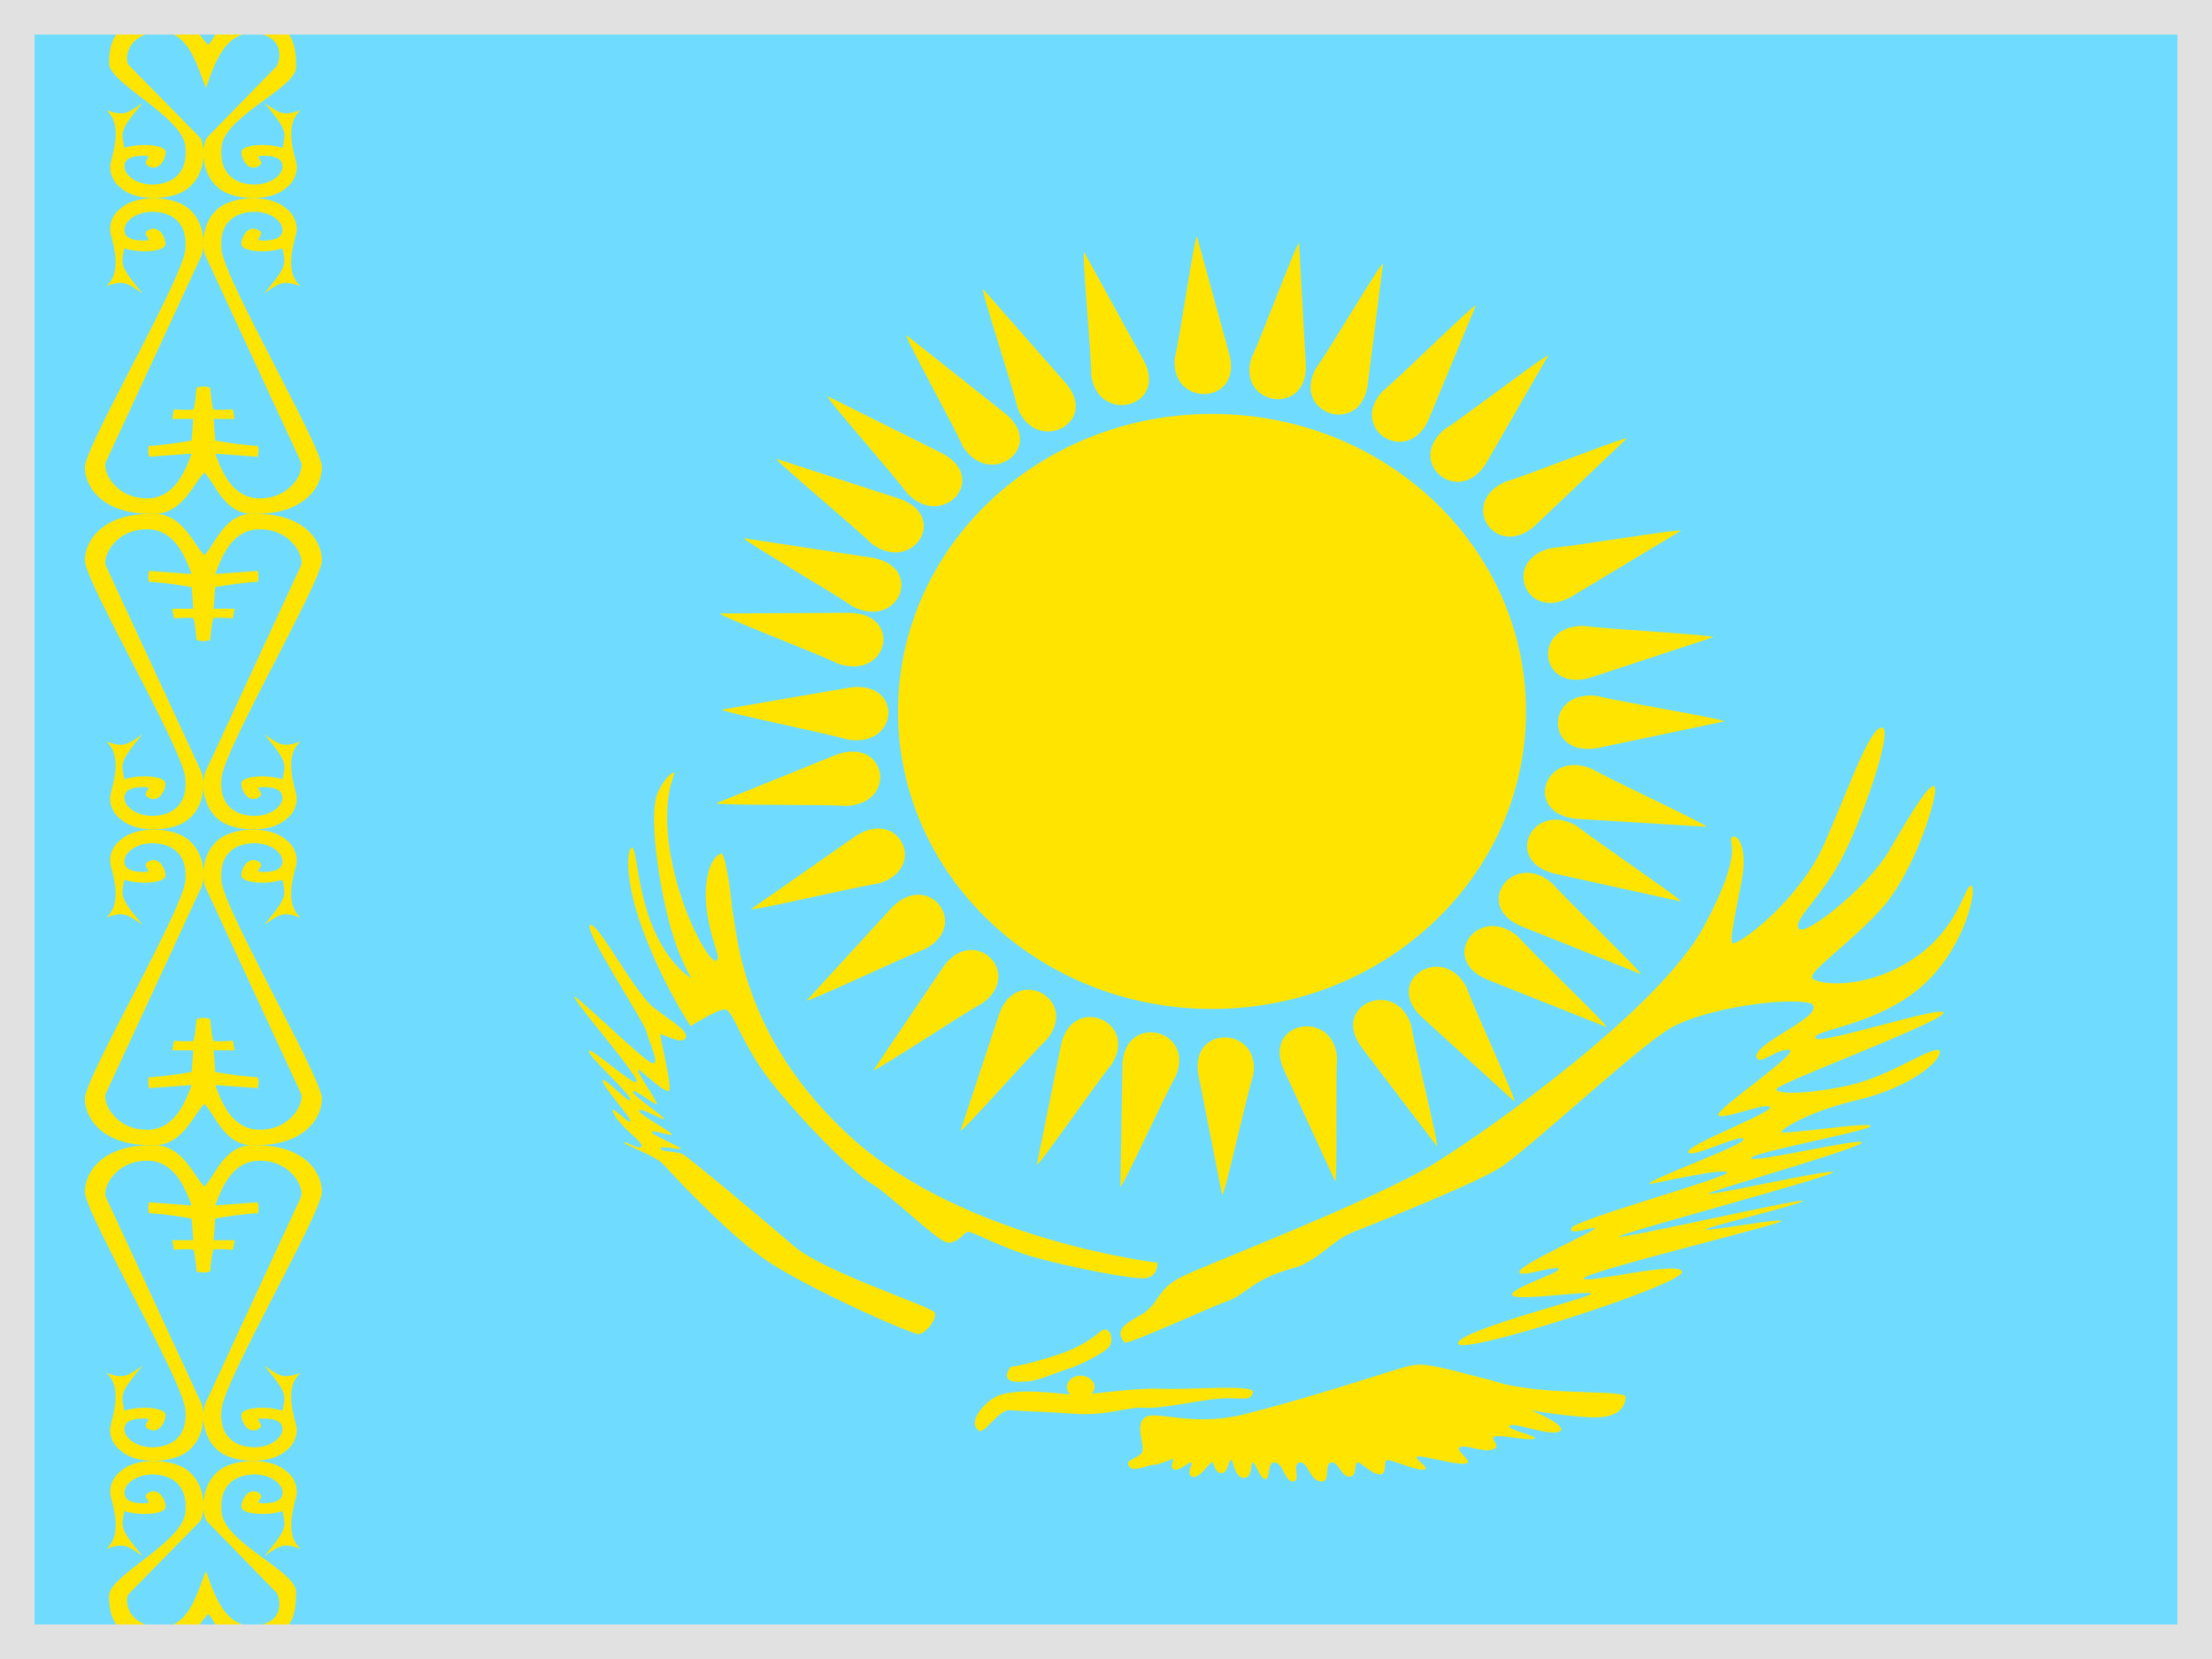 <svg xmlns="http://www.w3.org/2000/svg" width="64" height="48" fill="none"><g clip-path="url(#a)"><path fill="#6FDCFF" fill-rule="evenodd" d="M0 0h64v48H0V0Z" clip-rule="evenodd"/><path fill="#FFE400" fill-rule="evenodd" d="M6.024 46.7c.325.318.218.853 1.122.785 1.38 0 1.42-.845 1.42-1.435 0-.588-2.057-1.412-2.151-2.279-.096-.867.474-1.11.952-1.11.475 0 .808.279.808.52 0 .243-.237.313-.57.313-.334 0 .142-.173-.143-.312-.286-.14-.476.207-.476.416 0 .208.713.277 1.19.121.095.468.142.503-.525 1.3.478-.312.523-.381 1.049-.208-.525-.45-.132-1.37-.114-1.603a.742.742 0 0 0-.315-.65c-.381-.347-1.214-.363-1.714-.14-.727.325-.763 1.282-.572 1.596l2.016 2.067c.143.243.192.918-.664.953-.905.069-1.215-1.164-1.375-1.575-.216.448-.456 1.684-1.36 1.615-.858-.034-1.023-.71-.88-.953l2.071-2.107c.19-.314.154-1.27-.574-1.595-.5-.224-1.33-.208-1.712.138a.743.743 0 0 0-.316.65c.018.234.41 1.153-.114 1.604.526-.173.572-.104 1.049.208-.667-.797-.62-.832-.525-1.3.477.156 1.192.087 1.192-.12 0-.21-.193-.556-.478-.417-.284.139.19.312-.141.312-.335 0-.573-.07-.573-.312 0-.243.334-.52.81-.52.476 0 1.047.242.951 1.11-.095.866-2.205 1.812-2.205 2.4 0 .59.147 1.313 1.527 1.313.905.069 1.012-.467 1.34-.785Z" clip-rule="evenodd"/><path fill="#FFE400" fill-rule="evenodd" d="M5.914 34.33c.325-.319.593-1.263 1.497-1.194 1.38 0 1.903.763 1.903 1.353 0 .589-2.807 5.409-2.902 6.275-.096.867.475 1.11.952 1.11.475 0 .809-.278.809-.52s-.238-.312-.571-.312c-.334 0 .142.173-.143.312-.286.139-.476-.208-.476-.417 0-.207.713-.276 1.19-.12.096-.468.142-.504-.525-1.3.478.312.523.38 1.049.207-.524.451-.132 1.37-.114 1.604a.742.742 0 0 1-.314.65c-.382.347-1.215.362-1.714.139-.728-.325-.763-1.282-.573-1.595l2.713-5.86c.143-.243-.237-1.04-1.093-1.075-.905-.069-1.215.88-1.375 1.29l1.232-.09s.048.19 0 .313c-.637.041-1.232.157-1.232.157l-.047.625h.608l-.048.276s-.513-.034-.56 0c-.048.035-.096.626-.096.626s-.095.034-.198.034c-.104 0-.199-.034-.199-.034s-.048-.591-.094-.626c-.048-.034-.562 0-.562 0l-.046-.276h.608l-.048-.625s-.596-.115-1.233-.157c-.046-.123 0-.313 0-.313l1.233.09c-.161-.41-.471-1.359-1.374-1.29-.858.035-1.238.832-1.095 1.075l2.714 5.86c.19.313.154 1.27-.573 1.595-.5.223-1.332.208-1.713-.139a.743.743 0 0 1-.316-.65c.018-.234.41-1.153-.114-1.604.526.174.573.105 1.049-.207-.667.796-.62.831-.524 1.3.476-.156 1.19-.087 1.19.12 0 .209-.191.556-.477.417-.284-.14.191-.312-.141-.312-.335 0-.572.07-.572.312s.333.52.81.52c.476 0 1.046-.243.95-1.11-.094-.867-2.902-5.686-2.902-6.275 0-.59.523-1.353 1.903-1.353.905-.069 1.226.875 1.554 1.193Z" clip-rule="evenodd"/><path fill="#FFE400" fill-rule="evenodd" d="M5.914 31.94c.325.32.593 1.263 1.497 1.194 1.38 0 1.903-.763 1.903-1.353 0-.589-2.807-5.408-2.902-6.275-.096-.867.475-1.11.952-1.11.475 0 .809.278.809.52 0 .243-.238.313-.571.313-.334 0 .142-.174-.143-.312-.285-.14-.476.207-.476.416 0 .208.713.277 1.19.121.096.468.142.503-.525 1.3.478-.312.523-.381 1.049-.208-.524-.45-.132-1.37-.114-1.603a.742.742 0 0 0-.314-.65c-.382-.347-1.215-.363-1.714-.14-.728.325-.763 1.282-.573 1.596l2.713 5.859c.143.243-.237 1.04-1.093 1.075-.905.07-1.215-.879-1.375-1.29l1.232.09s.048-.19 0-.313c-.637-.041-1.232-.157-1.232-.157l-.047-.624h.608l-.048-.277s-.513.035-.56 0c-.048-.034-.096-.625-.096-.625s-.095-.035-.198-.035c-.104 0-.199.035-.199.035s-.048.59-.094.625c-.048.035-.562 0-.562 0l-.046.277h.608l-.048.624s-.596.116-1.233.157c-.046.124 0 .314 0 .314l1.233-.09c-.161.41-.471 1.358-1.374 1.29-.858-.035-1.238-.833-1.095-1.076l2.714-5.86c.19-.313.154-1.27-.573-1.595-.5-.223-1.332-.207-1.713.14a.743.743 0 0 0-.316.65c.018.233.41 1.152-.114 1.603.526-.173.573-.104 1.049.208-.667-.797-.62-.832-.524-1.3.476.156 1.19.087 1.19-.12 0-.21-.191-.556-.477-.418-.284.14.191.313-.141.313-.335 0-.572-.07-.572-.312 0-.243.333-.52.81-.52.476 0 1.046.242.95 1.11-.094.866-2.902 5.685-2.902 6.274 0 .59.523 1.353 1.903 1.353.905.069 1.226-.875 1.554-1.193Z" clip-rule="evenodd"/><path fill="#FFE400" fill-rule="evenodd" d="M5.914 16.061c.325-.318.593-1.262 1.497-1.193 1.38 0 1.903.763 1.903 1.353 0 .588-2.807 5.408-2.902 6.275-.096.867.475 1.11.952 1.11.475 0 .809-.278.809-.52 0-.243-.238-.313-.571-.313-.334 0 .142.174-.143.312-.286.14-.476-.207-.476-.416 0-.208.713-.277 1.19-.121.096-.468.142-.503-.525-1.3.478.312.523.381 1.049.208-.524.45-.132 1.37-.114 1.603a.742.742 0 0 1-.314.65c-.382.347-1.215.363-1.714.14-.728-.325-.763-1.282-.573-1.596l2.713-5.859c.143-.243-.237-1.04-1.093-1.075-.905-.07-1.215.879-1.375 1.289l1.232-.09s.048.19 0 .313c-.637.042-1.232.158-1.232.158l-.047.624h.608l-.048.277s-.513-.035-.56 0c-.048.034-.096.625-.096.625s-.095.035-.198.035a.657.657 0 0 1-.199-.035s-.048-.59-.094-.625c-.048-.035-.562 0-.562 0l-.046-.277h.608l-.048-.624s-.596-.116-1.233-.158c-.046-.123 0-.313 0-.313l1.233.09c-.161-.41-.471-1.358-1.374-1.29-.858.035-1.238.833-1.095 1.076l2.714 5.86c.19.313.154 1.27-.573 1.595-.5.223-1.332.207-1.713-.14a.743.743 0 0 1-.316-.65c.018-.234.41-1.152-.114-1.603.526.173.573.104 1.049-.208-.667.797-.62.832-.524 1.3.476-.156 1.19-.087 1.19.12 0 .21-.191.556-.477.417-.284-.138.191-.312-.141-.312-.335 0-.572.07-.572.312s.333.52.81.52c.476 0 1.046-.242.95-1.11-.094-.866-2.902-5.686-2.902-6.274 0-.59.523-1.353 1.903-1.353.905-.07 1.226.875 1.554 1.193Z" clip-rule="evenodd"/><path fill="#FFE400" fill-rule="evenodd" d="M5.914 13.673c.325.318.593 1.262 1.497 1.193 1.38 0 1.903-.763 1.903-1.353 0-.589-2.807-5.409-2.902-6.275-.096-.867.475-1.11.952-1.11.475 0 .809.278.809.52s-.238.312-.571.312c-.334 0 .142-.173-.143-.312s-.476.208-.476.417c0 .207.713.276 1.19.12.096.468.142.504-.525 1.3.478-.312.523-.38 1.049-.207-.524-.451-.132-1.37-.114-1.604a.742.742 0 0 0-.314-.65c-.382-.347-1.215-.362-1.714-.139-.728.325-.763 1.282-.573 1.595l2.713 5.86c.143.243-.237 1.04-1.093 1.075-.905.069-1.215-.88-1.375-1.29l1.232.09s.048-.19 0-.313c-.637-.042-1.232-.157-1.232-.157l-.047-.625h.608l-.048-.276s-.513.034-.56 0c-.048-.035-.096-.626-.096-.626s-.095-.034-.198-.034c-.104 0-.199.034-.199.034s-.048.591-.094.626c-.048.034-.562 0-.562 0l-.046.276h.608l-.048.625s-.596.116-1.233.157c-.046.123 0 .313 0 .313l1.233-.09c-.161.41-.471 1.359-1.374 1.29-.858-.035-1.238-.832-1.095-1.075L5.79 7.48c.19-.313.154-1.27-.573-1.595-.5-.223-1.332-.208-1.713.139a.743.743 0 0 0-.316.65c.018.234.41 1.153-.114 1.604.526-.174.573-.105 1.049.207-.667-.796-.62-.832-.524-1.3.476.156 1.19.087 1.19-.12 0-.21-.191-.556-.477-.417-.284.139.191.312-.141.312-.335 0-.572-.07-.572-.312s.333-.52.81-.52c.476 0 1.046.243.95 1.11-.094.866-2.902 5.686-2.902 6.275 0 .59.523 1.353 1.903 1.353.905.069 1.226-.875 1.554-1.193Z" clip-rule="evenodd"/><path fill="#FFE400" fill-rule="evenodd" d="M6.023 1.3C6.35.982 6.242.446 7.146.515c1.38 0 1.42.845 1.42 1.435 0 .588-2.057 1.412-2.151 2.278-.096.868.474 1.11.952 1.11.475 0 .808-.278.808-.52s-.237-.312-.57-.312c-.334 0 .142.173-.143.312-.286.14-.477-.207-.477-.416 0-.208.714-.277 1.19-.121.096-.468.143-.504-.524-1.3.478.312.523.381 1.048.208-.524.45-.131 1.37-.113 1.603a.742.742 0 0 1-.315.65c-.381.347-1.214.363-1.714.14-.727-.325-.763-1.283-.572-1.596L8.001 1.92c.143-.243.192-.918-.664-.953C6.432.897 6.122 2.13 5.962 2.54 5.746 2.093 5.506.857 4.602.926c-.858.034-1.023.71-.88.953l2.071 2.107c.19.313.154 1.27-.574 1.595-.5.224-1.33.208-1.712-.138a.743.743 0 0 1-.316-.65c.018-.235.41-1.153-.114-1.604.526.173.572.104 1.049-.208-.667.796-.62.832-.525 1.3.477-.156 1.192-.087 1.192.12 0 .21-.193.556-.478.417-.284-.139.19-.312-.141-.312-.335 0-.573.07-.573.312s.334.52.81.52c.476 0 1.047-.242.951-1.11-.095-.866-2.205-1.812-2.205-2.4 0-.59.147-1.313 1.527-1.313.904-.069 1.012.467 1.34.785Z" clip-rule="evenodd"/><path fill="#FFE400" d="M44.153 20.584c0-4.754-4.067-8.608-9.085-8.608-5.017 0-9.085 3.854-9.085 8.608 0 4.754 4.068 8.608 9.085 8.608 5.018 0 9.085-3.854 9.085-8.608Z"/><path fill="#FFE400" fill-rule="evenodd" d="M34.633 6.843c-.076 0-.484 2.865-.642 3.51-.141 1.433 1.929 1.38 1.59-.058l-.948-3.452Zm.729 27.735c.075.005.692-2.827.897-3.459.246-1.42-1.823-1.504-1.59-.048l.693 3.507ZM20.889 20.532c-.006.071 2.98.67 3.646.867 1.498.24 1.596-1.72.058-1.507l-3.704.64Zm29 .34c.004-.071-3.005-.563-3.68-.736-1.507-.186-1.519 1.776.009 1.508l3.672-.772Zm-25.945-9.409c-.052.053 1.91 2.268 2.306 2.812 1.023 1.064 2.376-.42 1.026-1.152l-3.332-1.66Zm22.537 18.25c.046-.056-2.11-2.102-2.555-2.611-1.117-.976-2.329.615-.917 1.232l3.472 1.38ZM28.446 8.367c-.07.03.85 2.787.996 3.433.517 1.354 2.366.471 1.414-.693l-2.41-2.74Zm13.128 24.797c.071-.025-.643-2.836-.742-3.49-.416-1.385-2.326-.626-1.46.598l2.203 2.892Zm3.222-22.878c-.055-.05-2.424 1.773-3.005 2.14-1.14.952.406 2.257 1.2.99l1.805-3.13ZM25.273 30.962c.05.053 2.548-1.61 3.154-1.937 1.206-.875-.24-2.28-1.124-1.067l-2.03 3.004Zm-3.746-15.388c-.03.066 2.575 1.57 3.134 1.967 1.329.698 2.11-1.12.584-1.403l-3.718-.564Zm27.101 10.507c.036-.063-2.453-1.736-2.982-2.168-1.274-.784-2.186.977-.685 1.36l3.667.808ZM40.015 7.629c-.07-.027-1.555 2.5-1.95 3.044-.685 1.286 1.262 1.954 1.502.498l.448-3.542ZM30 33.7c.068.03 1.734-2.392 2.168-2.91.777-1.236-1.116-2.03-1.461-.595l-.707 3.504Zm-8.27-7.396c.028.066 2.987-.64 3.677-.74 1.457-.408.637-2.209-.646-1.377l-3.03 2.117Zm26.906-10.948c-.023-.068-3.027.441-3.722.496-1.484.311-.797 2.162.544 1.417l3.178-1.913Z" clip-rule="evenodd"/><path fill="#FFE400" fill-rule="evenodd" d="M37.587 7.032c-.074-.015-1.082 2.714-1.374 3.314-.443 1.377 1.596 1.72 1.57.248l-.196-3.562Zm-5.173 27.307c.072.02 1.278-2.637 1.613-3.217.543-1.345-1.466-1.821-1.548-.35l-.065 3.567ZM31.37 7.3c-.074.015.205 2.894.203 3.555.2 1.427 2.206.938 1.536-.392l-1.738-3.163h-.001Zm7.259 26.876c.074-.01.008-2.9.058-3.56-.096-1.437-2.132-1.08-1.561.29l1.503 3.27ZM26.224 9.697c-.061.04 1.363 2.598 1.63 3.21.763 1.244 2.416.062 1.259-.922l-2.889-2.288ZM43.82 31.872c.065-.037-1.169-2.682-1.39-3.309-.67-1.292-2.406-.221-1.323.836l2.713 2.473ZM22.472 13.277c-.043.06 2.255 1.963 2.735 2.443 1.183.903 2.28-.762.827-1.287l-3.562-1.155ZM47.467 28.18c.047-.056-2.106-2.106-2.55-2.617-1.114-.978-2.33.61-.919 1.23l3.469 1.387ZM20.825 17.75c-.02.069 2.81 1.15 3.43 1.454 1.432.484 1.889-1.43.335-1.474l-3.765.02Zm28.547 6.17c.025-.067-2.72-1.332-3.316-1.676-1.392-.577-1.988 1.302-.441 1.448l3.757.229Zm-28.64-.681c.01.07 3.062.027 3.758.08 1.517-.08 1.155-2.012-.295-1.482l-3.463 1.402Zm28.84-4.802c-.006-.072-3.053-.23-3.743-.328-1.52-.02-1.3 1.932.186 1.497l3.557-1.17ZM23.345 28.944c.042.06 2.767-1.242 3.417-1.483 1.327-.7.11-2.288-.949-1.21l-2.468 2.693ZM47.07 12.686c-.038-.062-2.852 1.058-3.517 1.255-1.376.611-.279 2.275.857 1.27l2.66-2.525Zm-19.28 20.03c.063.039 2.013-2.185 2.508-2.652.922-1.143-.862-2.14-1.38-.75l-1.129 3.402ZM42.7 8.84c-.06-.043-2.169 2.047-2.697 2.48-1.003 1.08.703 2.192 1.322.84l1.376-3.32Z" clip-rule="evenodd"/><path fill="#FFE400" fill-rule="evenodd" d="M21.186 26.317c.146.55.182 3.646 3.458 6.605 3.275 2.958 8.844 3.612 8.844 3.612s.036.413-.364.447c-.4.035-2.293-.344-3.24-.619-.946-.275-1.783-.757-1.892-.722-.11.034-.291.344-.582.31-.291-.035-1.638-1.377-2.22-1.721-.583-.344-2.548-2.374-3.203-3.371-.655-.998-.8-1.652-1.02-1.652-.218 0-.982.482-.982.482s-.691-.998-1.31-2.58c-.619-1.583-.546-2.512-.4-2.58.145-.07.145 1.17.618 2.305.473 1.135 1.128 1.479 1.128 1.479s-.436-.585-.764-2.064c-.327-1.48-.437-2.89-.218-3.337.218-.447.436-.585.473-.55.036.034-.4.687-.11 2.373.292 1.686 1.13 3.13 1.311 3.062.182-.069-.11-.413-.255-1.41-.145-.998.146-1.618.4-1.686.11-.104.292 1.1.328 1.617Zm-2.293 2.82c-.619-.55-1.601-2.477-1.82-2.374-.218.104 1.602 2.856 1.638 3.097.036.24.437.997.146.894-.291-.103-2.475-2.27-2.22-1.858.254.413 1.892 2.305 1.783 2.409-.11.103-1.347-1.033-1.383-.895-.037.138 1.237 1.273 1.201 1.41-.036.138-.8-.722-.8-.55 0 .172.8 1.032.8 1.17 0 .137-.692-.62-.473-.207.218.413.837.792.8.93-.036.137-.509-.173-.509-.104 0 .069.91.379 1.128.62.219.24 1.71 1.857 2.84 2.683 1.127.825 4.33 2.236 4.548 2.236.219 0 .546-.447.473-.62-.072-.172-3.202-1.17-4.076-1.926-.873-.757-3.02-2.546-3.203-2.65-.181-.102-.654-.068-.654-.171 0-.103.618.069.582 0-.037-.069-.874-.413-.837-.482.036-.069.582.138.582.07 0-.07-.983-.586-.946-.689.036-.103.728.31.728.241s-.947-.688-.91-.791c.036-.104.727.481.691.344-.036-.138-.546-.86-.546-.963 0-.104.837.756.91.584.073-.172-.29-1.582-.255-1.617.037-.034.616.313.726.107.109-.206-.428-.494-.944-.898Zm10.74 10.833c-.441.055-.64-.087-.39-.426.347-.024 1.27-.304 1.596-.431.326-.128.674-.312.963-.559.29-.268.444.173.299.401-.12.16-.661.45-1.059.603-.577.182-1.074.433-1.41.412Zm2.908-1.13c-.29-.31-.036-.516.4-.757.656-.344.474-.79 1.311-1.17.364-.206 5.568-2.201 7.279-3.268 1.71-1.066 6.478-4.472 7.752-6.811 1.274-2.34.655-2.512.837-2.615.182-.103.364.344.328.86-.037.516-.437 2.064-.328 2.202.11.138 1.929-1.204 2.657-2.855.728-1.652 1.31-3.372 1.674-3.372.364 0-.618 2.821-1.237 3.922-.619 1.1-1.347 1.651-1.165 1.892.182.24 2.002-1.204 2.62-2.27.62-1.067 1.202-2.03 1.31-1.824.11.207-.582 2.477-1.564 3.544-.983 1.066-2.148 1.823-1.966 1.995.182.172 1.493.344 2.876-.55 1.383-.895 1.528-2.202 1.71-2.133.182.068-.182 1.857-1.492 2.958-1.31 1.101-3.094 1.204-3.02 1.445.072.241 3.784-.997 3.711-.722-.072.275-4.804 2.03-4.84 2.201 0 .138.8.172 2.075-.103 1.273-.275 2.475-1.204 2.657-.997.036.31-.91 1.066-2.366 1.41-1.456.344-2.184.826-2.22.929-.037.103 2.584-.31 2.584-.172 0 .137-3.422.757-3.458.929-.036.172 3.276-.62 3.203-.447-.073.172-4.477 1.41-4.44 1.479.036.069 3.676-.757 3.603-.62-.073.138-6.15 1.755-6.187 1.858-.037.103 5.35-1.135 5.313-1.032-.036.103-2.802.757-2.802.826 0 .069 2.22-.344 2.184-.241-.037.103-5.605 1.445-5.715 1.651-.109.207 2.876-.55 2.84-.172-.037.379-6.443 2.443-6.479 2.064-.036-.378 3.894-1.341 3.858-1.444-.036-.104-2.256.24-2.293.034-.036-.206 1.456-.654 1.347-.757-.11-.103-1.238.31-1.129.069.11-.24 2.22-1.17 2.184-1.239-.036-.068-.764.241-.691 0 .072-.24 4.585-1.479 4.513-1.616-.073-.138-2.075.31-2.257.343-.073-.137 2.803-1.135 2.73-1.307-.073-.172-1.529.585-1.602.379-.072-.207 2.512-1.17 2.366-1.308-.145-.137-1.346.379-1.492.241-.146-.137 2.438-1.857 2.038-1.892-.4-.034-.874.516-.946.172.073-.447 2.038-1.17 1.601-1.513-.691-.207-3.057.137-4.04.688-.982.55-4.222 3.612-5.022 4.093-.801.482-3.494 1.549-4.004 1.755-.8.275-.946.688-1.747 1.066-1.456.379-1.456.792-2.147 1.032-.255.07-2.875 1.273-2.912 1.17Zm-3.675 1.547c-.437.207-.837.758-.583.964.146.275.583-.585.947-.55.364.034.873.034 1.856.103.983.068 1.492-.207 2.038-.172.546.034 1.783-.276 2.366-.276.582 0 .691.07.764-.172.073-.24-1.82-.069-2.657-.103-.837-.034-1.893.172-2.511.172-.582-.034-1.602-.206-2.22.035Z" clip-rule="evenodd"/><path fill="#FFE400" d="M31.668 40.13c0-.181-.18-.328-.4-.328-.221 0-.4.147-.4.327 0 .18.179.327.4.327.22 0 .4-.146.4-.327Z"/><path fill="#FFE400" fill-rule="evenodd" d="M40.958 39.492c.4-.069 1.469.276 2.207.447 1.358.482 3.868.241 3.868.482s-.156.55-.755.585c-.6.034-2.04-.206-2-.206.04 0 1.158.481.838.619-.32.137-1.278-.275-1.437-.172-.16.103.878.31.718.378-.16.069-.88-.103-1.12-.068-.24.034.202.275-.078.378-.28.103-.749-.138-.948-.069-.2.07.43.447.15.482-.28.034-.953-.172-1.312-.207-.36-.034.354.344.114.379-.24.034-.891-.275-1.05-.275-.16 0 .012.412-.228.412-.24 0-.521-.344-.641-.344s.002.413-.237.413c-.24 0-.326-.447-.525-.413-.236.035.006.585-.314.55-.32-.034-.361-.584-.6-.55-.24.035.042.55-.198.55-.24 0-.278-.515-.518-.55-.24-.034-.121.482-.28.482-.16 0-.28-.482-.36-.482-.079 0 0 .482-.28.447-.28-.034-.278-.55-.358-.516-.08.035-.081.379-.28.379-.2 0-.2-.344-.279-.31-.08.035-.36.482-.56.413-.2-.069.048-.413-.032-.413s-.327.241-.487.207c-.16-.035.008-.31-.032-.31s-.408.172-.567.172c-.16 0-.599.24-.719.034s.313-.206.392-.412c.08-.207-.232-.791.087-.998.32-.206 1.318.275 2.795-.069 2.715-.688 4.81-1.479 5.026-1.445Z" clip-rule="evenodd"/></g><path stroke="#E1E1E1" d="M.5.5h63v47H.5z"/><defs><clipPath id="a"><path fill="#fff" d="M0 0h64v48H0z"/></clipPath></defs></svg>